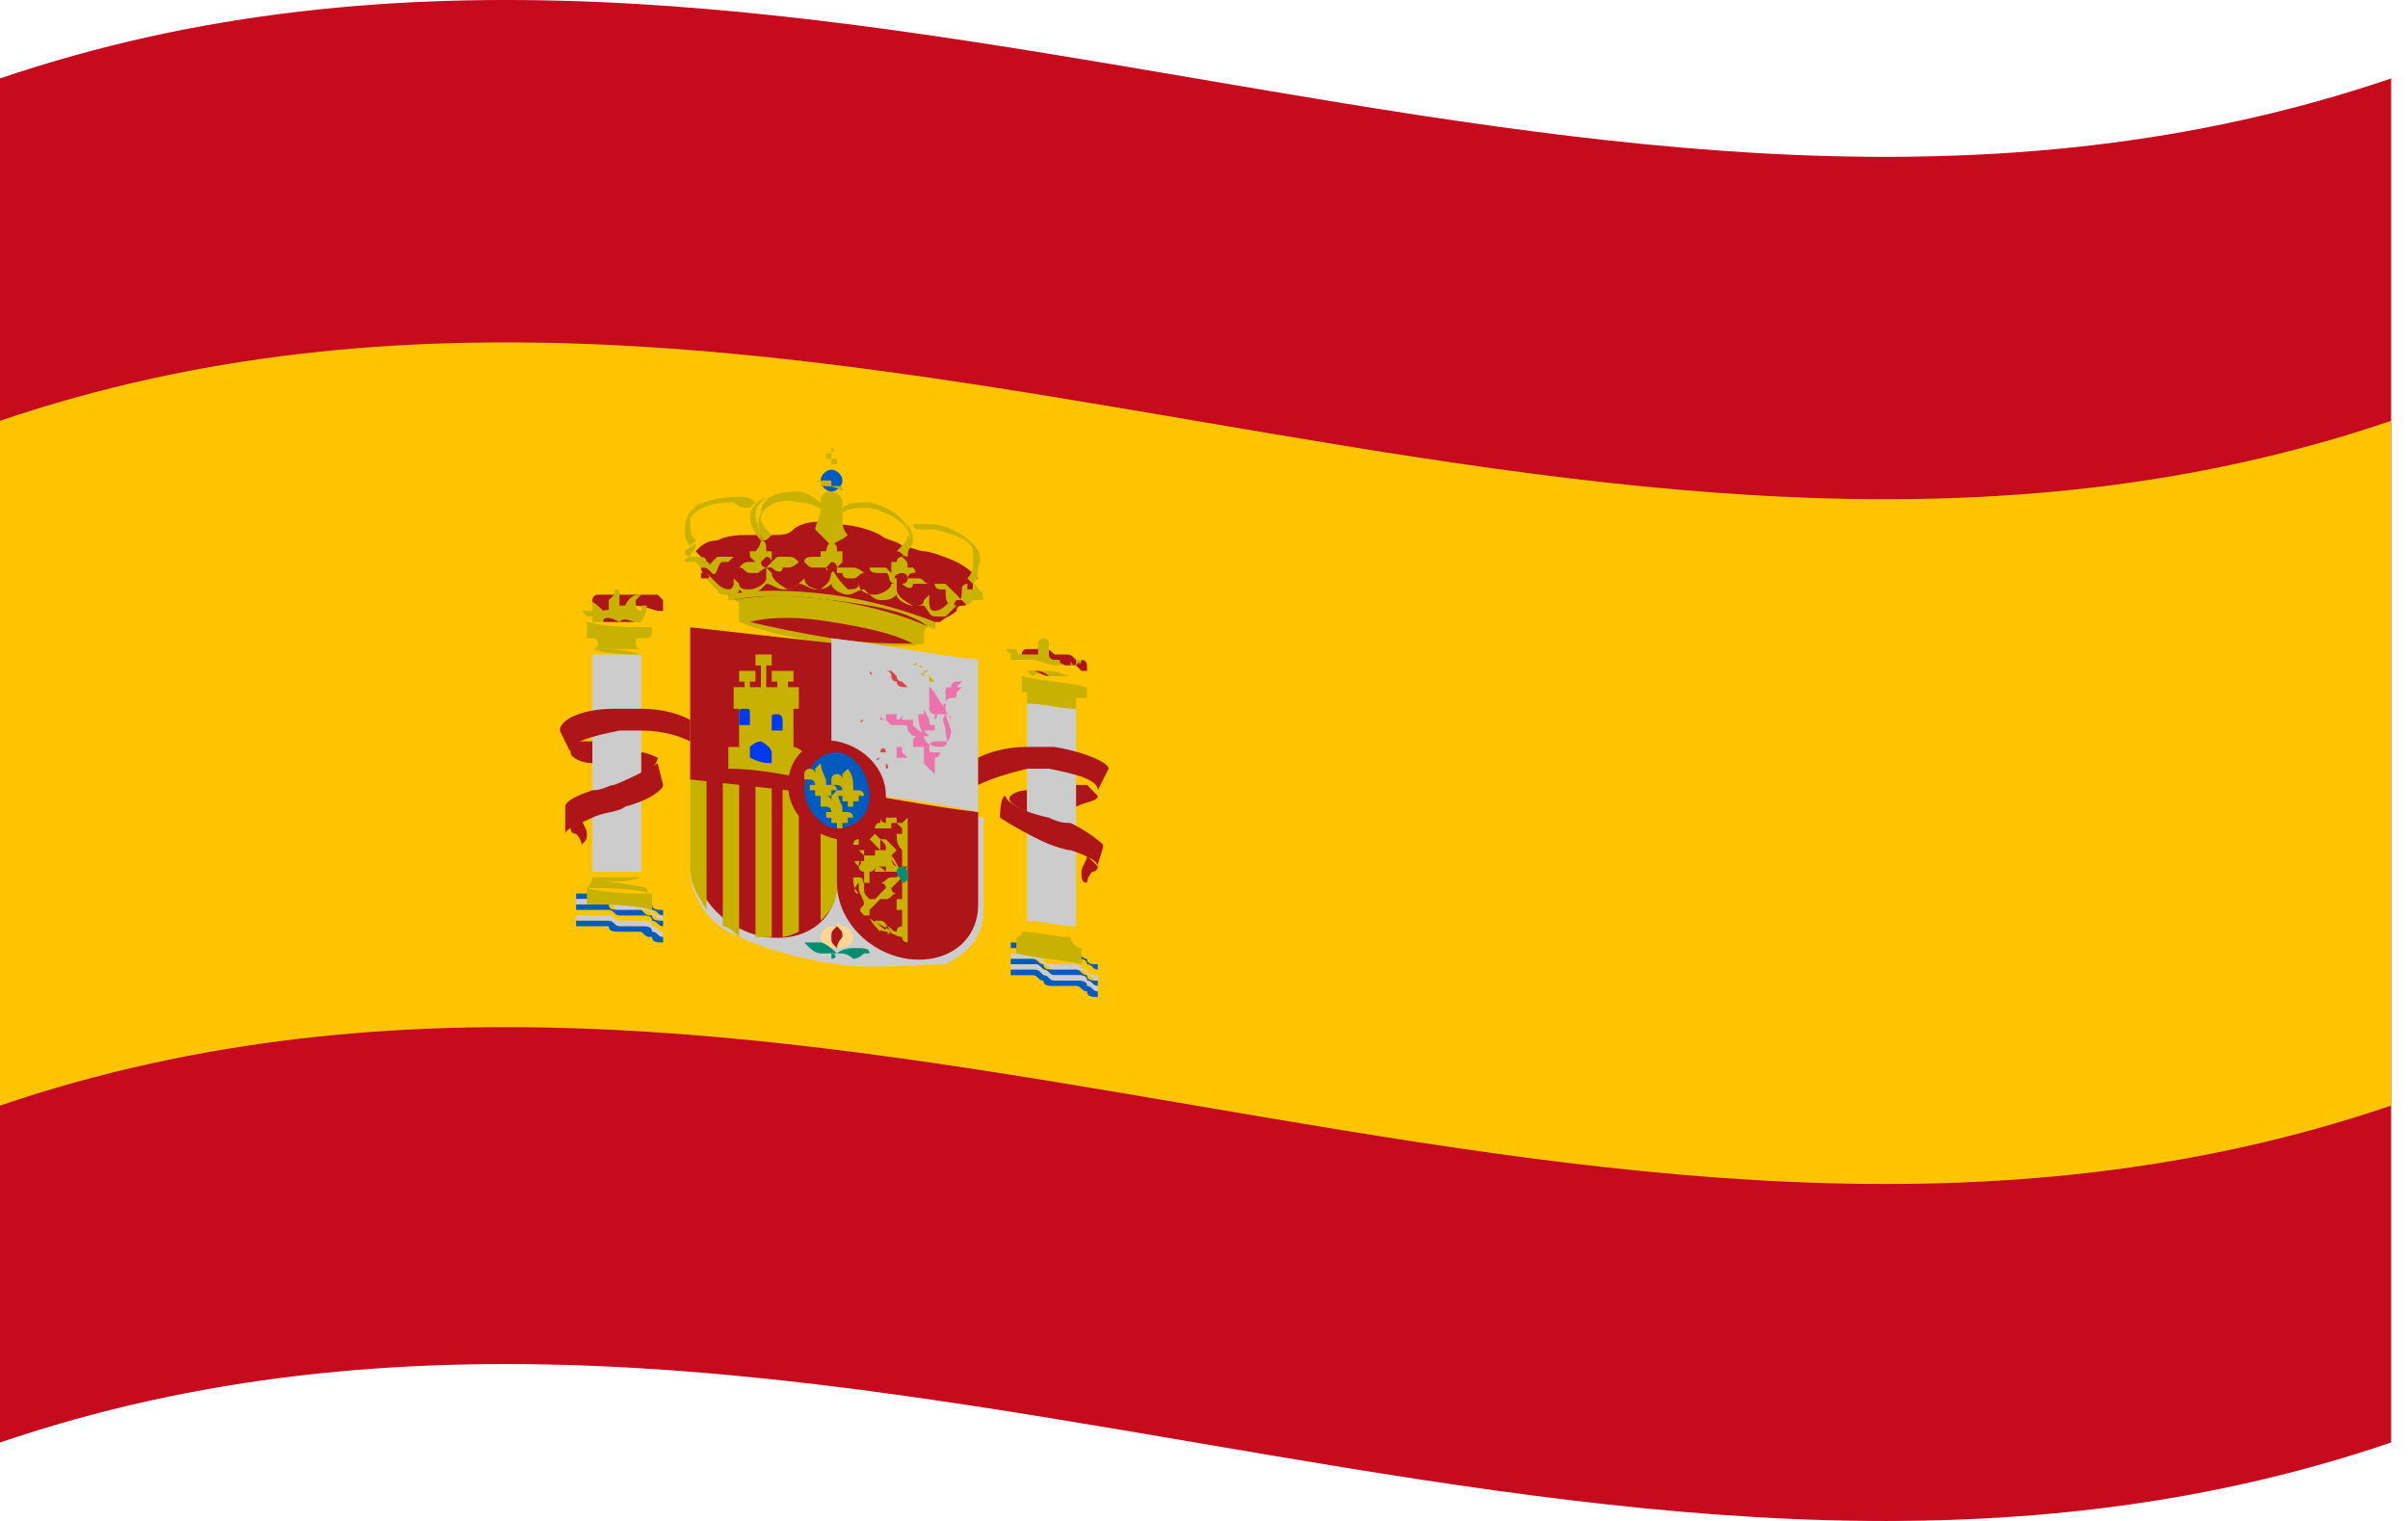 <svg width="19" height="12" viewBox="0 0 19 12" fill="none" xmlns="http://www.w3.org/2000/svg">
<path d="M0 0.619C6.303 -1.525 12.564 2.762 18.867 0.619C18.867 4.221 18.867 7.779 18.867 11.381C12.564 13.526 6.303 9.237 0 11.381C0 7.822 0 4.221 0 0.619Z" fill="#C60B1E"/>
<path d="M0 3.32C6.303 1.177 12.564 5.463 18.867 3.32C18.867 5.121 18.867 6.922 18.867 8.723C12.564 10.866 6.303 6.579 0 8.723C0 6.922 0 5.121 0 3.32Z" fill="#FFC400"/>
<path d="M4.718 4.82C4.718 4.82 4.674 4.82 4.718 4.82C4.674 4.82 4.674 4.778 4.674 4.778V4.735C4.674 4.735 4.674 4.692 4.718 4.692H4.76C4.76 4.692 4.76 4.692 4.803 4.692H4.846C4.846 4.692 4.846 4.692 4.888 4.692H4.932H4.975H5.017C5.017 4.692 5.017 4.692 5.06 4.692H5.104H5.145H5.189C5.189 4.692 5.189 4.692 5.232 4.735C5.232 4.735 5.232 4.735 5.232 4.778C5.232 4.778 5.232 4.778 5.232 4.82C5.232 4.82 5.232 4.82 5.189 4.82C5.189 4.82 5.06 4.778 5.017 4.778C4.803 4.82 4.718 4.82 4.718 4.82Z" fill="#AD1519"/>
<path d="M4.888 4.907C4.932 4.907 5.017 4.907 5.017 4.907H5.06C5.017 4.907 4.975 4.864 4.888 4.864C4.846 4.864 4.76 4.864 4.718 4.864C4.718 4.864 4.718 4.864 4.76 4.864C4.76 4.907 4.803 4.907 4.888 4.907Z" fill="#C8B100"/>
<path d="M5.104 4.778C5.104 4.778 5.104 4.82 5.104 4.778C5.104 4.82 5.104 4.82 5.104 4.778C5.104 4.82 5.104 4.82 5.104 4.778C5.06 4.778 5.06 4.778 5.06 4.778C5.06 4.82 5.06 4.82 5.104 4.778C5.06 4.82 5.06 4.82 5.06 4.82C5.06 4.82 5.017 4.82 5.017 4.778C5.017 4.778 5.017 4.778 5.06 4.778C5.06 4.778 5.06 4.778 5.017 4.778C5.017 4.778 5.017 4.778 5.017 4.735C5.06 4.692 5.06 4.692 5.06 4.692C5.017 4.692 4.975 4.692 4.932 4.778C4.932 4.778 4.932 4.778 4.888 4.778C4.888 4.778 4.888 4.778 4.888 4.735V4.692C4.888 4.65 4.888 4.65 4.846 4.65C4.846 4.65 4.846 4.65 4.846 4.692L4.803 4.735V4.778C4.803 4.778 4.803 4.778 4.803 4.82C4.803 4.82 4.803 4.82 4.76 4.82C4.718 4.778 4.674 4.735 4.631 4.735C4.631 4.735 4.674 4.735 4.674 4.778C4.674 4.778 4.674 4.778 4.674 4.82C4.674 4.82 4.674 4.82 4.631 4.82C4.631 4.82 4.631 4.82 4.674 4.82C4.674 4.82 4.674 4.82 4.631 4.82C4.631 4.82 4.631 4.82 4.589 4.82C4.589 4.82 4.589 4.82 4.631 4.864C4.631 4.864 4.631 4.864 4.674 4.864C4.674 4.864 4.674 4.864 4.674 4.907C4.718 4.907 4.76 4.907 4.846 4.907C4.932 4.907 4.975 4.907 5.017 4.907C5.017 4.907 5.017 4.907 5.06 4.907C5.104 4.82 5.104 4.82 5.104 4.778C5.104 4.82 5.104 4.82 5.104 4.778C5.104 4.82 5.104 4.82 5.104 4.778C5.104 4.82 5.104 4.82 5.104 4.778C5.104 4.82 5.104 4.82 5.104 4.778C5.145 4.778 5.145 4.778 5.104 4.778C5.145 4.778 5.145 4.778 5.104 4.778Z" fill="#C8B100"/>
<path d="M4.888 4.907C4.846 4.907 4.803 4.907 4.76 4.907C4.76 4.864 4.803 4.864 4.888 4.907C4.932 4.864 4.975 4.907 5.017 4.907C4.975 4.907 4.932 4.907 4.888 4.907Z" fill="#AD1519"/>
<path d="M5.232 7.179C5.189 7.179 5.145 7.179 5.145 7.136C5.104 7.136 5.104 7.136 5.06 7.094C5.017 7.094 4.975 7.094 4.975 7.094C4.932 7.094 4.932 7.094 4.888 7.094C4.846 7.094 4.803 7.094 4.803 7.05C4.76 7.05 4.76 7.05 4.718 7.05C4.674 7.05 4.631 7.05 4.631 7.05C4.589 7.05 4.589 7.05 4.546 7.05V7.094C4.589 7.094 4.631 7.094 4.631 7.094C4.674 7.094 4.674 7.094 4.718 7.094C4.76 7.094 4.76 7.094 4.803 7.094C4.846 7.094 4.846 7.136 4.888 7.136C4.932 7.136 4.975 7.136 4.975 7.136C5.017 7.136 5.017 7.136 5.06 7.136C5.104 7.136 5.145 7.136 5.145 7.179C5.189 7.179 5.189 7.223 5.232 7.223V7.179Z" fill="#005BBF"/>
<path d="M5.232 7.223C5.189 7.223 5.145 7.223 5.145 7.179C5.104 7.179 5.104 7.179 5.06 7.136C5.017 7.136 4.975 7.136 4.975 7.136C4.975 7.136 4.932 7.136 4.888 7.136C4.846 7.136 4.803 7.136 4.803 7.094C4.76 7.094 4.76 7.094 4.718 7.094C4.674 7.094 4.631 7.094 4.631 7.094C4.589 7.094 4.589 7.094 4.546 7.094V7.136C4.589 7.136 4.631 7.136 4.631 7.136C4.674 7.136 4.674 7.136 4.718 7.136C4.76 7.136 4.76 7.136 4.803 7.136C4.846 7.136 4.846 7.179 4.888 7.179C4.932 7.179 4.975 7.179 4.975 7.179C5.017 7.179 5.017 7.179 5.06 7.179C5.104 7.179 5.145 7.179 5.145 7.223C5.189 7.223 5.189 7.264 5.232 7.264C5.232 7.264 5.232 7.264 5.232 7.223Z" fill="#CCCCCC"/>
<path d="M5.232 7.264C5.189 7.264 5.145 7.264 5.145 7.223C5.104 7.223 5.104 7.223 5.06 7.179C5.017 7.179 4.975 7.179 4.975 7.179C4.975 7.179 4.932 7.179 4.888 7.179C4.846 7.179 4.803 7.179 4.803 7.136C4.76 7.136 4.76 7.136 4.718 7.136C4.674 7.136 4.631 7.136 4.631 7.136C4.589 7.136 4.589 7.136 4.546 7.136V7.179C4.589 7.179 4.631 7.179 4.631 7.179C4.674 7.179 4.674 7.179 4.718 7.179C4.76 7.179 4.76 7.179 4.803 7.179C4.846 7.179 4.846 7.223 4.888 7.223C4.932 7.223 4.975 7.223 4.975 7.223C4.975 7.223 5.017 7.223 5.06 7.223C5.104 7.223 5.145 7.223 5.145 7.264C5.189 7.264 5.189 7.308 5.232 7.308C5.232 7.308 5.232 7.308 5.232 7.264Z" fill="#005BBF"/>
<path d="M5.232 7.393C5.189 7.393 5.145 7.393 5.145 7.351C5.104 7.351 5.104 7.351 5.06 7.308C5.017 7.308 4.975 7.308 4.975 7.308C4.932 7.308 4.932 7.308 4.888 7.308C4.846 7.308 4.803 7.308 4.803 7.264C4.76 7.264 4.76 7.264 4.718 7.264C4.674 7.264 4.631 7.264 4.631 7.264C4.589 7.264 4.589 7.264 4.546 7.264V7.223C4.589 7.223 4.631 7.223 4.631 7.223C4.674 7.223 4.674 7.223 4.718 7.223C4.76 7.223 4.76 7.223 4.803 7.223C4.846 7.223 4.846 7.264 4.888 7.264C4.932 7.264 4.975 7.264 4.975 7.264C4.975 7.264 5.017 7.264 5.06 7.264C5.104 7.264 5.145 7.264 5.145 7.308C5.189 7.308 5.189 7.351 5.232 7.351C5.232 7.351 5.232 7.351 5.232 7.393Z" fill="#CCCCCC"/>
<path d="M5.232 7.436C5.189 7.436 5.145 7.436 5.145 7.393C5.104 7.393 5.104 7.393 5.06 7.351C5.017 7.351 4.975 7.351 4.975 7.351C4.975 7.351 4.932 7.351 4.888 7.351C4.846 7.351 4.803 7.351 4.803 7.308C4.76 7.308 4.76 7.308 4.718 7.308C4.674 7.308 4.631 7.308 4.631 7.308C4.589 7.308 4.589 7.308 4.546 7.308V7.264C4.589 7.264 4.631 7.264 4.631 7.264C4.674 7.264 4.674 7.264 4.718 7.264C4.76 7.264 4.76 7.264 4.803 7.264C4.846 7.264 4.846 7.308 4.888 7.308C4.932 7.308 4.975 7.308 4.975 7.308C5.017 7.308 5.017 7.308 5.06 7.308C5.104 7.308 5.145 7.308 5.145 7.351C5.189 7.351 5.189 7.393 5.232 7.393V7.436Z" fill="#005BBF"/>
<path d="M4.674 6.922C4.674 6.922 4.674 6.965 4.674 6.922C4.674 6.965 4.631 7.007 4.631 7.007C4.803 7.007 4.975 7.007 5.145 7.05C5.104 7.05 5.104 7.007 5.104 7.007C4.932 6.965 4.803 6.965 4.674 6.922Z" fill="#C8B100"/>
<path d="M4.674 6.922C4.803 6.922 4.932 6.922 5.06 6.922H5.104C5.104 6.922 5.104 6.922 5.06 6.922C4.932 6.965 4.803 6.965 4.674 6.922Z" fill="#C8B100"/>
<path d="M4.631 7.136C4.803 7.136 4.975 7.136 5.145 7.179C5.145 7.136 5.145 7.094 5.145 7.05C4.975 7.05 4.803 7.05 4.631 7.007C4.631 7.05 4.631 7.094 4.631 7.136Z" fill="#C8B100"/>
<path d="M4.674 6.878C4.803 6.878 4.932 6.878 5.06 6.878C5.06 6.322 5.06 5.721 5.06 5.164C4.932 5.164 4.803 5.164 4.674 5.164C4.674 5.764 4.674 6.322 4.674 6.878Z" fill="#CCCCCC"/>
<path d="M5.145 4.949C4.975 4.949 4.803 4.949 4.631 4.907C4.631 4.949 4.631 4.992 4.631 5.036H4.674H4.631C4.631 5.036 4.631 5.036 4.674 5.036C4.674 5.036 4.718 5.036 4.718 5.078C4.718 5.078 4.718 5.121 4.674 5.121C4.803 5.121 4.932 5.121 5.06 5.121C5.06 5.121 5.017 5.121 5.017 5.078C5.017 5.036 5.017 5.036 5.06 5.036H5.104C5.104 5.036 5.104 5.036 5.06 5.036C5.104 5.036 5.104 5.036 5.104 5.036C5.145 5.036 5.145 4.992 5.145 4.949Z" fill="#C8B100"/>
<path d="M4.674 5.121C4.674 5.164 4.674 5.164 4.674 5.121C4.803 5.164 4.932 5.164 5.06 5.164H5.104C5.104 5.164 5.104 5.164 5.06 5.164C4.932 5.121 4.803 5.121 4.674 5.121Z" fill="#C8B100"/>
<path d="M4.589 6.451C4.546 6.493 4.502 6.493 4.502 6.536C4.502 6.536 4.502 6.579 4.546 6.579C4.589 6.621 4.589 6.665 4.589 6.665C4.631 6.621 4.631 6.621 4.631 6.579C4.631 6.536 4.589 6.493 4.589 6.451Z" fill="#AD1519"/>
<path d="M5.446 5.849C5.361 5.808 5.232 5.764 5.06 5.764C5.017 5.764 4.932 5.764 4.888 5.764C4.674 5.808 4.502 5.849 4.502 5.936L4.417 5.764C4.417 5.679 4.589 5.592 4.846 5.592C4.932 5.592 5.017 5.592 5.06 5.592C5.232 5.592 5.361 5.635 5.446 5.679C5.446 5.721 5.446 5.808 5.446 5.849Z" fill="#AD1519"/>
<path d="M4.674 6.021C4.589 6.021 4.502 5.978 4.502 5.936C4.502 5.893 4.546 5.849 4.589 5.849C4.631 5.849 4.631 5.849 4.674 5.849C4.674 5.936 4.674 5.978 4.674 6.021Z" fill="#AD1519"/>
<path d="M5.06 5.936C5.103 5.936 5.189 5.978 5.189 5.978C5.189 6.021 5.145 6.065 5.06 6.107C5.06 6.021 5.06 5.978 5.06 5.936Z" fill="#AD1519"/>
<path d="M4.46 6.364C4.46 6.322 4.546 6.279 4.674 6.235C4.76 6.235 4.803 6.193 4.846 6.193C5.06 6.107 5.189 6.021 5.189 6.021L5.232 6.193C5.232 6.235 5.104 6.322 4.932 6.364C4.888 6.407 4.76 6.407 4.674 6.451C4.589 6.493 4.46 6.536 4.46 6.579C4.46 6.451 4.46 6.407 4.46 6.364Z" fill="#AD1519"/>
<path d="M6.56 4.135C6.732 4.135 6.861 4.177 6.946 4.221C6.99 4.264 7.075 4.264 7.118 4.306C7.162 4.306 7.247 4.349 7.29 4.349C7.332 4.349 7.461 4.393 7.548 4.434C7.633 4.478 7.676 4.521 7.718 4.563C7.718 4.563 7.676 4.563 7.676 4.606C7.676 4.65 7.676 4.65 7.676 4.692C7.633 4.735 7.589 4.735 7.589 4.778C7.589 4.778 7.548 4.778 7.548 4.82C7.504 4.864 7.461 4.864 7.419 4.907H7.376V4.949C7.118 4.907 6.861 4.82 6.604 4.778C6.347 4.778 6.089 4.778 5.832 4.778V4.735H5.789C5.747 4.692 5.703 4.65 5.66 4.65L5.618 4.606C5.575 4.563 5.531 4.521 5.531 4.478C5.531 4.434 5.531 4.434 5.531 4.393L5.489 4.349C5.531 4.306 5.575 4.264 5.66 4.264C5.747 4.221 5.832 4.221 5.917 4.221C5.961 4.221 6.004 4.221 6.089 4.221C6.174 4.221 6.218 4.221 6.261 4.177C6.303 4.135 6.432 4.092 6.56 4.135Z" fill="#AD1519"/>
<path d="M6.004 4.264C6.004 4.264 6.046 4.264 6.004 4.264C6.046 4.264 6.046 4.264 6.089 4.221C6.046 4.177 6.004 4.135 6.004 4.092C6.004 4.007 6.133 3.92 6.303 3.963C6.39 3.963 6.475 4.007 6.518 4.048V4.007C6.432 3.92 6.346 3.878 6.303 3.878C6.133 3.878 6.004 3.92 6.004 4.048C5.96 4.135 6.004 4.177 6.004 4.264C6.004 4.221 6.046 4.221 6.004 4.264Z" fill="#C8B100"/>
<path d="M6.004 4.264C5.961 4.221 5.917 4.135 5.917 4.092C5.917 4.007 5.961 3.963 6.046 3.92C6.004 3.963 5.961 4.007 5.961 4.048C5.961 4.135 6.004 4.177 6.004 4.264C6.004 4.221 6.046 4.221 6.004 4.264Z" fill="#C8B100"/>
<path d="M5.489 4.264C5.446 4.221 5.446 4.177 5.446 4.135C5.446 4.092 5.446 4.092 5.446 4.048C5.489 3.963 5.66 3.92 5.832 3.92C5.875 3.92 5.917 3.92 5.961 3.963C5.961 3.963 5.961 3.963 5.917 4.007C5.875 4.007 5.832 4.007 5.788 3.963C5.618 3.963 5.489 4.007 5.446 4.092C5.446 4.092 5.446 4.135 5.446 4.177C5.446 4.221 5.489 4.264 5.489 4.306C5.489 4.349 5.446 4.349 5.446 4.393C5.446 4.393 5.403 4.393 5.403 4.349C5.446 4.306 5.489 4.306 5.489 4.264Z" fill="#C8B100"/>
<path d="M5.531 3.963C5.489 4.007 5.446 4.007 5.446 4.048C5.446 4.092 5.446 4.092 5.446 4.135C5.446 4.177 5.446 4.221 5.489 4.264L5.446 4.306C5.403 4.264 5.403 4.221 5.403 4.177C5.403 4.092 5.446 4.007 5.531 3.963Z" fill="#C8B100"/>
<path d="M6.56 3.878C6.604 3.878 6.647 3.92 6.647 3.963C6.647 4.007 6.647 4.048 6.647 4.048C6.647 4.135 6.647 4.177 6.689 4.221C6.647 4.264 6.604 4.264 6.56 4.306C6.518 4.264 6.475 4.221 6.432 4.177C6.432 4.135 6.475 4.092 6.475 4.007C6.475 3.963 6.475 3.92 6.475 3.92C6.518 3.878 6.518 3.878 6.56 3.878Z" fill="#C8B100"/>
<path d="M6.56 3.92C6.56 3.92 6.604 3.92 6.604 3.963C6.604 4.007 6.604 4.007 6.604 4.048C6.604 4.135 6.604 4.177 6.647 4.221C6.604 4.221 6.604 4.264 6.56 4.264C6.519 4.221 6.519 4.221 6.475 4.177C6.475 4.135 6.519 4.092 6.519 4.007C6.519 3.963 6.519 3.92 6.519 3.92H6.56Z" fill="#C8B100"/>
<path d="M7.162 4.393C7.118 4.393 7.118 4.393 7.162 4.393C7.118 4.393 7.118 4.349 7.075 4.349C7.118 4.306 7.162 4.264 7.162 4.221C7.162 4.135 7.033 4.048 6.861 4.007C6.776 4.007 6.689 4.007 6.647 4.048V4.007C6.689 3.963 6.776 3.963 6.861 3.963C7.033 4.007 7.162 4.092 7.162 4.221C7.204 4.264 7.162 4.306 7.162 4.393C7.118 4.393 7.118 4.349 7.162 4.393Z" fill="#C8B100"/>
<path d="M7.118 4.393C7.162 4.349 7.204 4.306 7.204 4.264C7.204 4.177 7.162 4.135 7.075 4.048C7.118 4.092 7.162 4.135 7.162 4.177C7.204 4.264 7.162 4.306 7.118 4.393C7.118 4.393 7.118 4.349 7.118 4.393Z" fill="#C8B100"/>
<path d="M7.676 4.563C7.718 4.521 7.718 4.478 7.718 4.434C7.718 4.393 7.718 4.393 7.718 4.349C7.676 4.264 7.504 4.135 7.332 4.135C7.29 4.135 7.247 4.135 7.204 4.135C7.204 4.135 7.204 4.177 7.247 4.177C7.29 4.177 7.332 4.177 7.376 4.177C7.548 4.221 7.676 4.264 7.718 4.393C7.718 4.434 7.718 4.434 7.718 4.478C7.718 4.521 7.676 4.563 7.676 4.606C7.676 4.65 7.718 4.692 7.718 4.692C7.718 4.692 7.718 4.692 7.762 4.692C7.676 4.606 7.676 4.563 7.676 4.563Z" fill="#C8B100"/>
<path d="M7.589 4.221C7.633 4.264 7.676 4.306 7.676 4.349C7.676 4.393 7.676 4.393 7.676 4.434C7.676 4.478 7.676 4.521 7.633 4.563L7.676 4.606C7.718 4.563 7.718 4.521 7.718 4.478C7.761 4.393 7.718 4.306 7.589 4.221Z" fill="#C8B100"/>
<path d="M6.56 3.706C6.604 3.706 6.647 3.749 6.647 3.791C6.647 3.835 6.604 3.878 6.56 3.878C6.519 3.878 6.475 3.835 6.475 3.791C6.475 3.749 6.519 3.706 6.56 3.706Z" fill="#005BBF"/>
<path d="M6.56 3.534V3.577H6.519V3.621H6.56C6.56 3.663 6.56 3.663 6.56 3.706C6.56 3.749 6.56 3.749 6.56 3.791C6.519 3.791 6.519 3.791 6.475 3.791V3.835C6.519 3.835 6.604 3.835 6.647 3.878V3.835C6.604 3.835 6.604 3.835 6.56 3.835C6.56 3.791 6.56 3.791 6.56 3.749C6.56 3.706 6.56 3.706 6.56 3.663H6.604V3.621H6.56V3.577C6.604 3.534 6.56 3.534 6.56 3.534Z" fill="#C8B100"/>
<path d="M6.56 5.078C6.261 5.036 6.046 4.992 5.832 4.907C5.832 4.907 5.832 4.907 5.832 4.864C5.832 4.864 5.832 4.864 5.832 4.82C6.004 4.778 6.261 4.778 6.56 4.82C6.861 4.864 7.075 4.907 7.29 4.992C7.29 4.992 7.29 4.992 7.29 5.036V5.078C7.118 5.121 6.861 5.078 6.56 5.078Z" fill="#C8B100"/>
<path d="M6.56 4.864C6.261 4.82 6.004 4.82 5.832 4.864C5.832 4.864 5.832 4.82 5.832 4.778C5.832 4.735 5.789 4.735 5.789 4.735C6.004 4.692 6.261 4.692 6.56 4.735C6.861 4.778 7.162 4.864 7.332 4.949C7.332 4.949 7.29 4.949 7.29 4.992C7.29 5.036 7.29 5.036 7.29 5.078C7.118 4.949 6.861 4.864 6.56 4.864Z" fill="#C8B100"/>
<path d="M6.56 4.735C6.261 4.692 5.961 4.692 5.789 4.735H5.747V4.692C5.961 4.65 6.218 4.65 6.56 4.692C6.861 4.735 7.162 4.82 7.376 4.907C7.376 4.907 7.376 4.907 7.376 4.949C7.376 4.992 7.376 4.949 7.332 4.949C7.162 4.82 6.905 4.778 6.56 4.735Z" fill="#C8B100"/>
<path d="M6.56 4.478C6.604 4.521 6.604 4.521 6.56 4.478C6.604 4.521 6.604 4.521 6.56 4.478C6.604 4.563 6.647 4.606 6.689 4.65C6.732 4.65 6.776 4.65 6.776 4.606V4.563V4.606C6.776 4.65 6.818 4.692 6.904 4.692C6.946 4.692 7.033 4.65 7.033 4.606C7.033 4.606 7.075 4.606 7.075 4.563V4.606V4.65C7.075 4.692 7.118 4.735 7.204 4.778C7.247 4.778 7.29 4.778 7.29 4.735C7.29 4.735 7.29 4.735 7.332 4.692V4.735C7.332 4.778 7.332 4.82 7.376 4.82C7.376 4.82 7.419 4.82 7.461 4.778C7.504 4.735 7.548 4.735 7.548 4.735V4.778C7.548 4.778 7.504 4.82 7.461 4.864C7.419 4.864 7.376 4.864 7.376 4.864C7.332 4.864 7.332 4.82 7.29 4.778C7.247 4.778 7.247 4.778 7.204 4.778C7.162 4.778 7.075 4.735 7.075 4.692C7.033 4.735 6.99 4.735 6.946 4.735C6.904 4.735 6.861 4.692 6.818 4.65C6.776 4.65 6.732 4.692 6.689 4.692C6.647 4.692 6.56 4.65 6.56 4.606C6.519 4.65 6.475 4.65 6.432 4.65C6.39 4.65 6.347 4.606 6.303 4.606C6.261 4.65 6.218 4.65 6.174 4.65C6.133 4.65 6.089 4.606 6.046 4.606C6.004 4.65 5.961 4.692 5.917 4.692C5.875 4.692 5.875 4.692 5.832 4.65C5.832 4.692 5.789 4.692 5.747 4.692C5.703 4.692 5.66 4.692 5.66 4.65C5.618 4.606 5.575 4.563 5.575 4.563V4.521C5.575 4.521 5.618 4.563 5.66 4.606C5.703 4.65 5.747 4.65 5.747 4.65C5.789 4.65 5.789 4.606 5.789 4.606V4.563C5.789 4.563 5.789 4.563 5.832 4.606C5.832 4.65 5.875 4.65 5.917 4.65C5.961 4.65 6.046 4.606 6.046 4.563V4.521V4.478L6.089 4.521C6.089 4.563 6.133 4.606 6.218 4.65C6.261 4.65 6.303 4.606 6.347 4.563V4.521V4.563C6.347 4.606 6.39 4.65 6.475 4.65C6.519 4.606 6.56 4.606 6.56 4.478C6.56 4.521 6.56 4.521 6.56 4.478Z" fill="#C8B100"/>
<path d="M5.618 4.521C5.575 4.478 5.575 4.478 5.531 4.478L5.489 4.434C5.446 4.434 5.403 4.434 5.403 4.434C5.403 4.393 5.446 4.393 5.489 4.393C5.531 4.393 5.531 4.393 5.531 4.434C5.531 4.434 5.531 4.434 5.531 4.393C5.531 4.393 5.575 4.393 5.575 4.434C5.618 4.434 5.575 4.478 5.618 4.521C5.575 4.478 5.575 4.478 5.618 4.434L5.66 4.393H5.703C5.747 4.393 5.747 4.393 5.788 4.393L5.747 4.434C5.747 4.434 5.747 4.434 5.703 4.434C5.66 4.434 5.66 4.563 5.618 4.521C5.618 4.521 5.66 4.521 5.618 4.521Z" fill="#C8B100"/>
<path d="M5.531 4.521H5.575C5.575 4.521 5.618 4.563 5.575 4.563H5.531C5.531 4.521 5.531 4.521 5.531 4.521Z" fill="#AD1519"/>
<path d="M6.046 4.478C6.004 4.478 6.004 4.478 6.046 4.478C6.046 4.434 6.046 4.434 6.046 4.434C6.046 4.434 6.046 4.434 6.004 4.434H5.961H5.917C5.875 4.434 5.875 4.434 5.832 4.478C5.875 4.478 5.875 4.521 5.917 4.521C5.917 4.521 5.917 4.521 5.961 4.521C6.004 4.521 5.961 4.521 6.046 4.478C6.046 4.478 6.004 4.478 6.046 4.478Z" fill="#C8B100"/>
<path d="M6.004 4.264C6.046 4.264 6.046 4.306 6.046 4.349H6.089C6.089 4.349 6.089 4.349 6.089 4.393V4.434V4.478H6.046H6.004C6.004 4.478 6.004 4.478 5.961 4.434L5.917 4.393V4.349C5.917 4.349 5.917 4.349 5.961 4.349C6.004 4.306 6.004 4.264 6.004 4.264Z" fill="#C8B100"/>
<path d="M6.089 4.478C6.089 4.434 6.089 4.434 6.089 4.434C6.089 4.434 6.089 4.434 6.133 4.393H6.175H6.218C6.261 4.393 6.261 4.393 6.303 4.434C6.303 4.434 6.261 4.478 6.218 4.478C6.218 4.478 6.218 4.478 6.175 4.478C6.175 4.521 6.133 4.521 6.089 4.478C6.089 4.478 6.133 4.478 6.089 4.478Z" fill="#C8B100"/>
<path d="M6.046 4.393C6.089 4.393 6.089 4.434 6.089 4.434L6.046 4.478C6.004 4.478 6.004 4.434 6.004 4.434L6.046 4.393Z" fill="#AD1519"/>
<path d="M6.56 4.478C6.518 4.478 6.518 4.478 6.56 4.478C6.56 4.434 6.56 4.434 6.56 4.434C6.56 4.434 6.56 4.434 6.518 4.393H6.475H6.432C6.39 4.393 6.346 4.393 6.346 4.434C6.39 4.478 6.39 4.478 6.432 4.478C6.432 4.478 6.432 4.478 6.475 4.478H6.518C6.518 4.521 6.56 4.478 6.56 4.478Z" fill="#C8B100"/>
<path d="M6.56 4.264C6.604 4.306 6.604 4.306 6.604 4.349H6.647C6.647 4.349 6.647 4.349 6.647 4.393V4.434L6.604 4.478H6.56H6.519C6.519 4.478 6.519 4.478 6.475 4.434C6.475 4.393 6.475 4.393 6.475 4.393V4.349C6.475 4.349 6.475 4.349 6.519 4.349C6.519 4.306 6.56 4.264 6.56 4.264Z" fill="#C8B100"/>
<path d="M6.604 4.521C6.604 4.478 6.647 4.478 6.604 4.521C6.604 4.478 6.604 4.478 6.604 4.478C6.604 4.478 6.604 4.478 6.647 4.478H6.689H6.732C6.776 4.478 6.818 4.521 6.818 4.521C6.776 4.521 6.776 4.563 6.732 4.563C6.732 4.563 6.732 4.563 6.689 4.563C6.689 4.563 6.647 4.563 6.647 4.521H6.604Z" fill="#C8B100"/>
<path d="M6.56 4.434C6.604 4.434 6.604 4.478 6.604 4.478L6.56 4.521L6.519 4.478L6.56 4.434Z" fill="#AD1519"/>
<path d="M7.075 4.606C7.075 4.606 7.075 4.563 7.075 4.606C7.075 4.563 7.075 4.563 7.075 4.563C7.075 4.563 7.075 4.563 7.033 4.521L6.99 4.478H6.946C6.904 4.478 6.904 4.478 6.861 4.478C6.861 4.521 6.904 4.521 6.946 4.521C6.946 4.521 6.946 4.521 6.99 4.521C7.033 4.521 6.99 4.606 7.075 4.606C7.075 4.606 7.033 4.606 7.075 4.606Z" fill="#C8B100"/>
<path d="M7.118 4.393C7.075 4.393 7.075 4.434 7.075 4.434H7.033C7.033 4.434 7.033 4.434 7.033 4.478V4.521V4.563H7.075C7.075 4.563 7.118 4.563 7.118 4.606C7.118 4.606 7.118 4.606 7.162 4.563C7.162 4.563 7.162 4.521 7.204 4.521C7.247 4.521 7.204 4.478 7.204 4.478C7.204 4.478 7.204 4.478 7.162 4.478C7.162 4.434 7.162 4.434 7.118 4.393Z" fill="#C8B100"/>
<path d="M7.118 4.606C7.118 4.606 7.162 4.606 7.118 4.606C7.118 4.563 7.118 4.563 7.118 4.563C7.118 4.563 7.118 4.563 7.162 4.563H7.204H7.247C7.29 4.563 7.29 4.606 7.332 4.606C7.29 4.606 7.29 4.606 7.247 4.606C7.247 4.606 7.247 4.606 7.204 4.606C7.204 4.65 7.162 4.65 7.118 4.606C7.118 4.606 7.162 4.65 7.118 4.606Z" fill="#C8B100"/>
<path d="M7.118 4.521C7.162 4.521 7.162 4.563 7.162 4.563C7.162 4.606 7.118 4.606 7.118 4.606L7.075 4.563C7.033 4.563 7.075 4.521 7.118 4.521Z" fill="#AD1519"/>
<path d="M7.548 4.778C7.548 4.778 7.548 4.735 7.548 4.778C7.589 4.735 7.589 4.735 7.633 4.778L7.676 4.735C7.718 4.735 7.761 4.735 7.761 4.735C7.761 4.692 7.718 4.65 7.676 4.65C7.633 4.65 7.633 4.65 7.633 4.65C7.633 4.65 7.633 4.65 7.633 4.606C7.633 4.606 7.589 4.606 7.589 4.65C7.589 4.692 7.589 4.735 7.548 4.778C7.589 4.735 7.589 4.735 7.548 4.692L7.504 4.65L7.461 4.606C7.419 4.606 7.419 4.606 7.375 4.606C7.375 4.65 7.419 4.65 7.419 4.65C7.419 4.65 7.419 4.65 7.461 4.65C7.461 4.735 7.461 4.778 7.548 4.778C7.504 4.778 7.504 4.778 7.548 4.778Z" fill="#C8B100"/>
<path d="M7.589 4.735H7.548C7.548 4.735 7.504 4.778 7.548 4.778C7.589 4.778 7.589 4.778 7.589 4.778C7.633 4.778 7.633 4.778 7.589 4.735Z" fill="#AD1519"/>
<path d="M6.56 5.036C6.303 4.992 6.089 4.949 5.917 4.907C6.089 4.864 6.303 4.864 6.56 4.907C6.818 4.949 7.033 4.992 7.204 5.078C7.075 5.078 6.818 5.078 6.56 5.036Z" fill="#AD1519"/>
<path d="M6.604 7.608C6.303 7.565 6.004 7.48 5.747 7.351C5.575 7.264 5.446 7.05 5.446 6.878C5.446 6.621 5.446 6.407 5.446 6.15C6.218 6.193 6.99 6.322 7.761 6.451C7.761 6.708 7.761 6.922 7.761 7.179C7.761 7.393 7.633 7.522 7.461 7.608C7.162 7.608 6.904 7.65 6.604 7.608Z" fill="#CCCCCC"/>
<path d="M6.647 7.308C6.689 7.308 6.732 7.351 6.732 7.393C6.732 7.436 6.689 7.48 6.604 7.48C6.519 7.48 6.475 7.436 6.475 7.393C6.475 7.351 6.519 7.308 6.56 7.308C6.56 7.308 6.56 7.308 6.604 7.308C6.604 7.264 6.604 7.264 6.647 7.308C6.604 7.264 6.604 7.264 6.647 7.308C6.604 7.264 6.604 7.264 6.647 7.308C6.647 7.264 6.647 7.264 6.647 7.308C6.647 7.264 6.647 7.264 6.647 7.308Z" fill="#FFD691"/>
<path d="M6.604 7.522C6.604 7.522 6.518 7.436 6.475 7.436C6.432 7.436 6.346 7.436 6.346 7.436L6.39 7.48C6.39 7.48 6.432 7.522 6.475 7.522C6.518 7.522 6.604 7.522 6.604 7.522Z" fill="#058E6E"/>
<path d="M6.604 7.522C6.604 7.522 6.647 7.48 6.732 7.48C6.818 7.48 6.861 7.48 6.861 7.522H6.818C6.818 7.522 6.776 7.565 6.732 7.565C6.689 7.522 6.647 7.522 6.604 7.522Z" fill="#058E6E"/>
<path d="M6.604 7.48C6.56 7.436 6.56 7.436 6.56 7.393C6.56 7.351 6.56 7.351 6.604 7.308C6.647 7.351 6.647 7.351 6.647 7.393C6.647 7.393 6.604 7.436 6.604 7.48Z" fill="#AD1519"/>
<path d="M6.56 7.565V7.522C6.56 7.48 6.56 7.48 6.56 7.48V7.522C6.604 7.522 6.604 7.565 6.56 7.565C6.604 7.565 6.604 7.565 6.56 7.565Z" fill="#058E6E"/>
<path d="M6.604 6.965C6.604 7.264 6.347 7.436 6.046 7.393C5.747 7.351 5.489 7.094 5.489 6.837C5.489 6.579 5.489 6.364 5.489 6.107C5.875 6.15 6.261 6.193 6.647 6.235C6.604 6.493 6.604 6.708 6.604 6.965Z" fill="#AD1519"/>
<path d="M5.446 6.837C5.446 7.007 5.531 7.094 5.575 7.179C5.575 6.837 5.575 6.451 5.575 6.107C5.531 6.107 5.489 6.107 5.446 6.107C5.446 6.364 5.446 6.579 5.446 6.837Z" fill="#C8B100"/>
<path d="M5.703 7.308C5.747 7.308 5.789 7.351 5.832 7.393C5.832 6.965 5.832 6.579 5.832 6.15C5.789 6.15 5.747 6.15 5.703 6.15C5.703 6.536 5.703 6.922 5.703 7.308Z" fill="#C8B100"/>
<path d="M5.961 7.393C6.004 7.393 6.046 7.393 6.089 7.393C6.089 6.965 6.089 6.579 6.089 6.15C6.046 6.15 6.004 6.15 5.961 6.15C5.961 6.579 5.961 7.007 5.961 7.393Z" fill="#C8B100"/>
<path d="M6.175 7.393C6.218 7.393 6.303 7.351 6.303 7.351C6.303 6.965 6.303 6.579 6.303 6.193C6.261 6.193 6.218 6.193 6.175 6.193C6.175 6.579 6.175 7.007 6.175 7.393Z" fill="#C8B100"/>
<path d="M6.475 7.264C6.519 7.223 6.604 7.136 6.604 7.007C6.604 6.75 6.604 6.493 6.604 6.235C6.56 6.235 6.519 6.235 6.475 6.235C6.475 6.579 6.475 6.922 6.475 7.264Z" fill="#C8B100"/>
<path d="M7.718 6.407C7.718 6.665 7.718 6.878 7.718 7.136C7.718 7.436 7.461 7.608 7.162 7.565C6.861 7.522 6.604 7.264 6.604 6.965C6.604 6.708 6.604 6.493 6.604 6.235C6.946 6.279 7.332 6.364 7.718 6.407Z" fill="#AD1519"/>
<path d="M7.075 6.837C7.075 6.837 7.118 6.837 7.075 6.837C7.033 6.793 7.033 6.75 6.99 6.708H6.946C6.904 6.665 6.904 6.665 6.861 6.621C6.861 6.621 6.861 6.621 6.904 6.579C6.861 6.536 6.818 6.493 6.776 6.451C6.776 6.493 6.776 6.493 6.776 6.536H6.818C6.818 6.579 6.818 6.579 6.818 6.621H6.776C6.776 6.665 6.776 6.665 6.776 6.708L6.818 6.75C6.861 6.75 6.861 6.75 6.904 6.75V6.708C6.946 6.708 6.99 6.708 7.033 6.708V6.75C7.033 6.837 7.075 6.837 7.075 6.837ZM6.946 6.451C6.946 6.493 6.99 6.493 6.99 6.493V6.451H6.946ZM6.776 6.837C6.818 6.793 6.776 6.793 6.776 6.793C6.732 6.793 6.732 6.793 6.776 6.837C6.732 6.837 6.732 6.837 6.776 6.837ZM7.118 6.708C7.118 6.665 7.118 6.665 7.118 6.708C7.075 6.665 7.075 6.621 7.075 6.579H7.118V6.536L7.075 6.493H7.033V6.536C6.99 6.536 6.946 6.536 6.904 6.536V6.493C6.861 6.493 6.861 6.493 6.818 6.493C6.861 6.536 6.904 6.579 6.946 6.621H6.99C7.033 6.665 7.033 6.665 7.075 6.708C7.075 6.708 7.075 6.708 7.033 6.75C7.075 6.793 7.075 6.837 7.118 6.878C7.118 6.793 7.118 6.75 7.118 6.708ZM6.946 6.621C6.946 6.665 6.946 6.665 6.946 6.621C6.946 6.665 6.946 6.665 6.946 6.708C6.946 6.708 6.946 6.708 6.99 6.708C6.99 6.665 6.99 6.665 6.946 6.621ZM7.162 7.436C7.118 7.436 7.118 7.393 7.118 7.393C7.075 7.393 7.033 7.351 6.99 7.351C6.99 7.351 6.99 7.351 6.99 7.308C7.033 7.308 7.033 7.351 7.075 7.351C7.075 7.351 7.075 7.308 7.118 7.308C7.118 7.264 7.118 7.223 7.118 7.179H7.075C7.075 7.136 7.075 7.136 7.075 7.094H7.118C7.118 7.05 7.118 6.965 7.118 6.922C7.075 6.965 7.075 6.965 7.033 7.007C7.033 7.007 7.033 7.05 7.075 7.05C7.033 7.05 7.033 7.094 6.99 7.094H6.946C6.904 7.136 6.904 7.136 6.861 7.179V7.223C6.861 7.264 6.904 7.264 6.946 7.308C6.946 7.308 6.946 7.308 6.946 7.351C6.904 7.308 6.861 7.264 6.861 7.223H6.818C6.776 7.179 6.776 7.179 6.818 7.136C6.818 7.094 6.776 7.05 6.776 7.007H6.818C6.818 7.05 6.818 7.05 6.861 7.094H6.904C6.946 7.05 6.946 7.05 6.99 7.007C6.99 7.007 6.99 6.965 6.946 6.965C6.99 6.965 6.99 6.922 7.033 6.922H7.075C7.118 6.878 7.118 6.878 7.162 6.837H7.118V6.878C7.075 6.878 7.033 6.878 6.99 6.878V6.837C6.946 6.837 6.946 6.837 6.904 6.837C6.904 6.837 6.904 6.878 6.861 6.878C6.861 6.922 6.861 6.922 6.861 6.965H6.818C6.818 6.922 6.818 6.922 6.818 6.878C6.776 6.878 6.776 6.837 6.776 6.837C6.776 6.793 6.776 6.793 6.818 6.793C6.818 6.75 6.818 6.75 6.818 6.708H6.776C6.776 6.665 6.776 6.665 6.776 6.621H6.818C6.818 6.579 6.818 6.579 6.818 6.536C6.776 6.536 6.776 6.493 6.776 6.493C6.776 6.451 6.818 6.451 6.818 6.451C6.861 6.451 6.861 6.493 6.861 6.493C6.904 6.493 6.904 6.493 6.946 6.493V6.451C6.99 6.451 7.033 6.451 7.075 6.451V6.493H7.118L7.162 6.451C7.162 6.493 7.162 6.579 7.162 6.621V6.665C7.162 6.837 7.162 6.965 7.162 7.136V7.179C7.162 7.264 7.162 7.351 7.162 7.436ZM7.033 7.05C6.99 7.007 6.99 7.007 7.033 7.05C6.99 7.05 6.99 7.05 6.946 7.05C6.946 7.05 6.946 7.05 7.033 7.05C6.99 7.05 6.99 7.05 7.033 7.05ZM6.776 6.621C6.776 6.579 6.776 6.579 6.776 6.621C6.732 6.621 6.732 6.665 6.732 6.665H6.776C6.776 6.621 6.776 6.621 6.776 6.621ZM6.99 6.878C6.99 6.878 6.99 6.837 6.99 6.878C6.946 6.837 6.946 6.837 6.904 6.837V6.878C6.946 6.878 6.99 6.878 6.99 6.878ZM6.776 7.05C6.732 7.05 6.732 7.05 6.776 7.05C6.732 7.007 6.732 6.965 6.732 6.922H6.776V6.965C6.732 7.007 6.732 7.05 6.776 7.05ZM6.776 6.922C6.818 6.922 6.818 6.965 6.776 6.922C6.818 6.922 6.818 7.007 6.818 6.965V7.007H6.776V6.965C6.776 6.965 6.776 6.965 6.776 6.922ZM7.033 7.351C7.033 7.308 7.033 7.308 7.033 7.351C6.99 7.308 6.99 7.264 6.946 7.264C6.946 7.264 6.946 7.264 6.904 7.264C6.946 7.308 6.99 7.308 7.033 7.351ZM7.033 7.351C6.99 7.351 6.99 7.393 7.033 7.351C6.99 7.351 6.946 7.351 6.904 7.308V7.264C6.946 7.308 6.99 7.351 7.033 7.351Z" fill="#C8B100"/>
<path d="M7.075 6.878C7.075 6.837 7.118 6.837 7.118 6.837C7.162 6.837 7.162 6.878 7.162 6.922C7.162 6.965 7.118 6.965 7.118 6.965C7.118 6.922 7.075 6.922 7.075 6.878Z" fill="#058E6E"/>
<path d="M5.446 6.15C5.832 6.193 6.218 6.235 6.604 6.279C6.604 5.893 6.604 5.463 6.604 5.078C6.218 5.036 5.832 4.992 5.446 4.949C5.446 5.335 5.446 5.721 5.446 6.15Z" fill="#AD1519"/>
<path d="M6.261 5.893C6.261 5.808 6.261 5.679 6.261 5.592H6.303C6.303 5.55 6.303 5.507 6.303 5.422C6.261 5.422 6.261 5.422 6.218 5.422V5.378H6.261C6.261 5.335 6.261 5.335 6.261 5.293H6.218H6.175C6.175 5.293 6.175 5.293 6.133 5.293H6.089C6.089 5.335 6.089 5.335 6.089 5.378H6.133V5.422C6.089 5.422 6.089 5.422 6.046 5.422C6.046 5.378 6.046 5.293 6.046 5.25H6.089C6.089 5.206 6.089 5.206 6.089 5.164H6.046H6.004H5.961C5.961 5.206 5.961 5.206 5.961 5.25H6.004C6.004 5.293 6.004 5.378 6.004 5.422C5.961 5.422 5.961 5.422 5.917 5.422V5.378H5.961C5.961 5.335 5.961 5.335 5.961 5.293H5.917H5.875H5.832C5.832 5.335 5.832 5.335 5.832 5.378H5.875V5.422C5.832 5.422 5.832 5.422 5.789 5.422C5.789 5.463 5.789 5.507 5.789 5.592H5.832C5.832 5.679 5.832 5.808 5.832 5.893C5.789 5.893 5.789 5.893 5.747 5.893C5.747 5.936 5.747 6.021 5.747 6.065C5.961 6.065 6.175 6.107 6.39 6.15C6.39 6.107 6.39 6.021 6.39 5.978C6.303 5.893 6.261 5.893 6.261 5.893Z" fill="#C8B100"/>
<path d="M6.089 6.021C6.089 5.978 6.089 5.978 6.089 5.936C6.089 5.936 6.089 5.893 6.004 5.849C5.961 5.849 5.917 5.893 5.917 5.893C5.917 5.936 5.917 5.936 5.917 5.978C6.004 6.021 6.046 6.021 6.089 6.021Z" fill="#0039F0"/>
<path d="M5.917 5.721C5.917 5.679 5.917 5.679 5.917 5.635C5.917 5.592 5.917 5.592 5.875 5.592C5.832 5.592 5.832 5.592 5.832 5.635C5.832 5.679 5.832 5.679 5.832 5.721C5.875 5.721 5.875 5.721 5.917 5.721Z" fill="#0039F0"/>
<path d="M6.089 5.764C6.089 5.721 6.089 5.721 6.089 5.679C6.089 5.635 6.089 5.635 6.133 5.635C6.175 5.635 6.175 5.679 6.175 5.679C6.175 5.721 6.175 5.721 6.175 5.764C6.175 5.764 6.133 5.764 6.089 5.764Z" fill="#0039F0"/>
<path d="M6.56 6.235C6.946 6.279 7.332 6.322 7.718 6.407C7.718 6.021 7.718 5.592 7.718 5.206C7.332 5.164 6.946 5.078 6.56 5.036C6.56 5.463 6.56 5.849 6.56 6.235Z" fill="#CCCCCC"/>
<path d="M7.162 5.422L7.118 5.378C7.118 5.378 7.075 5.378 7.075 5.335L7.033 5.293C6.99 5.293 6.99 5.293 6.99 5.293C6.99 5.293 7.033 5.293 7.033 5.335C7.033 5.378 7.075 5.378 7.075 5.378C7.075 5.422 7.118 5.422 7.162 5.422C7.162 5.422 7.118 5.422 7.162 5.422Z" fill="#DB4446"/>
<path d="M7.332 5.422C7.332 5.463 7.332 5.463 7.332 5.507C7.332 5.507 7.332 5.507 7.332 5.55C7.332 5.55 7.332 5.55 7.332 5.592C7.332 5.592 7.332 5.635 7.376 5.635C7.419 5.635 7.376 5.679 7.376 5.679C7.376 5.679 7.376 5.679 7.376 5.635H7.332C7.332 5.635 7.332 5.635 7.332 5.679V5.721C7.332 5.721 7.332 5.721 7.332 5.679C7.29 5.592 7.29 5.592 7.29 5.592V5.635V5.679C7.29 5.679 7.29 5.679 7.29 5.635C7.29 5.635 7.29 5.635 7.247 5.635C7.247 5.635 7.247 5.635 7.247 5.679C7.247 5.679 7.247 5.721 7.29 5.808C7.29 5.849 7.332 5.893 7.419 5.893C7.504 5.893 7.461 5.808 7.461 5.764C7.461 5.721 7.419 5.679 7.461 5.635C7.461 5.635 7.461 5.592 7.461 5.55C7.461 5.55 7.461 5.507 7.461 5.463C7.461 5.422 7.461 5.422 7.504 5.422C7.504 5.422 7.504 5.422 7.504 5.378V5.335V5.378V5.422C7.504 5.422 7.504 5.378 7.548 5.378C7.59 5.378 7.59 5.378 7.59 5.335V5.378L7.548 5.422C7.548 5.422 7.548 5.422 7.59 5.422C7.59 5.422 7.59 5.422 7.548 5.463C7.548 5.507 7.548 5.507 7.504 5.507C7.504 5.507 7.461 5.507 7.461 5.55C7.419 5.55 7.461 5.635 7.461 5.635L7.504 5.764C7.504 5.764 7.504 5.849 7.461 5.849C7.419 5.849 7.376 5.849 7.376 5.849C7.376 5.849 7.332 5.849 7.332 5.893C7.332 5.936 7.332 5.936 7.376 5.936C7.419 5.936 7.419 5.936 7.419 5.936C7.419 5.936 7.419 5.978 7.376 5.978V6.021C7.376 6.021 7.376 6.021 7.376 6.065V6.107C7.376 6.107 7.376 6.107 7.332 6.107C7.332 6.107 7.332 6.107 7.29 6.107C7.29 6.107 7.29 6.107 7.332 6.107C7.332 6.107 7.332 6.107 7.376 6.107V6.065V6.107V6.065C7.376 6.065 7.376 6.065 7.376 6.107C7.376 6.15 7.376 6.107 7.376 6.107C7.376 6.107 7.376 6.107 7.332 6.065C7.332 6.065 7.332 6.065 7.29 6.021V5.978V5.936V5.893C7.29 5.893 7.29 5.893 7.247 5.893H7.204V5.936C7.204 5.978 7.204 5.978 7.204 5.978C7.204 5.978 7.204 5.978 7.162 5.978H7.118C7.118 5.978 7.118 5.978 7.075 5.978C7.075 5.978 7.075 5.978 7.075 5.936V5.893H7.118C7.118 5.893 7.118 5.893 7.118 5.936L7.162 5.978C7.204 5.978 7.204 5.978 7.204 5.978C7.204 5.978 7.204 5.978 7.204 5.936C7.204 5.936 7.204 5.936 7.204 5.893V5.936C7.204 5.936 7.204 5.936 7.204 5.893V5.849C7.204 5.849 7.204 5.808 7.247 5.808C7.29 5.808 7.29 5.808 7.29 5.808H7.332L7.247 5.764L7.204 5.721V5.679C7.204 5.679 7.204 5.679 7.162 5.679H7.118C7.118 5.679 7.118 5.679 7.118 5.635C7.118 5.635 7.118 5.679 7.075 5.679H7.033C7.033 5.679 7.033 5.679 6.99 5.679H6.946V5.721C6.946 5.721 6.946 5.721 6.946 5.679H6.99C6.99 5.679 6.99 5.679 7.033 5.721H7.075H7.118H7.162C7.162 5.721 7.162 5.721 7.118 5.721C7.075 5.721 7.118 5.679 7.075 5.679H7.033H6.99H6.946H6.905C6.905 5.679 6.905 5.679 6.946 5.679H6.99H6.946C6.946 5.679 6.946 5.679 6.946 5.635C6.946 5.592 6.946 5.635 6.946 5.635C6.946 5.635 6.946 5.635 6.905 5.635C6.861 5.635 6.905 5.635 6.905 5.635H6.946C6.946 5.635 6.905 5.635 6.946 5.635C6.946 5.635 6.946 5.679 6.99 5.679C6.99 5.679 6.99 5.679 6.99 5.635C6.99 5.635 6.99 5.635 7.033 5.635H7.075C7.075 5.635 7.075 5.635 7.075 5.679C7.075 5.679 7.075 5.721 7.118 5.721C7.162 5.721 7.162 5.721 7.162 5.764L7.204 5.808C7.204 5.808 7.204 5.808 7.247 5.808H7.29H7.332L7.29 5.764C7.29 5.764 7.29 5.764 7.332 5.764H7.376V5.721C7.332 5.721 7.332 5.721 7.332 5.679V5.635C7.332 5.635 7.332 5.635 7.376 5.635H7.419H7.461C7.461 5.635 7.504 5.635 7.504 5.679C7.332 5.378 7.332 5.422 7.332 5.422Z" fill="#ED72AA"/>
<path d="M6.861 5.293C6.861 5.293 6.861 5.335 6.861 5.293C6.861 5.335 6.904 5.335 6.861 5.293C6.904 5.335 6.904 5.335 6.861 5.293C6.861 5.293 6.904 5.293 6.861 5.293Z" fill="#DB4446"/>
<path d="M6.776 5.335C6.776 5.335 6.776 5.293 6.776 5.335C6.732 5.335 6.689 5.335 6.689 5.335C6.689 5.335 6.732 5.335 6.776 5.335Z" fill="#DB4446"/>
<path d="M6.776 5.378C6.776 5.378 6.732 5.378 6.776 5.378C6.732 5.422 6.732 5.422 6.776 5.378C6.732 5.422 6.732 5.422 6.776 5.378C6.776 5.422 6.776 5.422 6.776 5.378C6.776 5.422 6.776 5.422 6.776 5.378C6.776 5.378 6.776 5.422 6.776 5.378Z" fill="#DB4446"/>
<path d="M6.818 5.635C6.818 5.635 6.818 5.592 6.818 5.635C6.776 5.635 6.776 5.635 6.776 5.635C6.776 5.635 6.776 5.635 6.818 5.635Z" fill="#DB4446"/>
<path d="M6.818 5.679C6.818 5.679 6.776 5.679 6.818 5.679C6.776 5.679 6.776 5.721 6.818 5.679C6.776 5.721 6.776 5.721 6.818 5.679C6.818 5.721 6.818 5.721 6.818 5.679C6.818 5.721 6.818 5.721 6.818 5.679Z" fill="#DB4446"/>
<path d="M6.861 5.721C6.861 5.721 6.861 5.764 6.861 5.721C6.861 5.764 6.904 5.764 6.904 5.764C6.904 5.764 6.861 5.764 6.861 5.721C6.861 5.764 6.861 5.764 6.861 5.721C6.861 5.764 6.861 5.764 6.861 5.721Z" fill="#DB4446"/>
<path d="M6.99 5.936C6.99 5.936 6.99 5.893 6.99 5.936C6.946 5.936 6.946 5.936 6.946 5.936C6.946 5.893 6.99 5.893 6.99 5.936Z" fill="#DB4446"/>
<path d="M6.946 5.978C6.904 5.978 6.904 6.021 6.946 5.978C6.904 6.021 6.946 5.978 6.946 5.978C6.99 6.021 6.946 5.978 6.946 5.978C6.946 5.978 6.99 6.021 6.946 5.978Z" fill="#DB4446"/>
<path d="M6.99 6.021C6.99 6.021 6.99 6.065 6.99 6.021C6.99 6.065 6.99 6.065 6.99 6.065C6.99 6.065 7.033 6.065 6.99 6.021C7.033 6.065 7.033 6.065 6.99 6.021C7.033 6.065 7.033 6.065 6.99 6.021Z" fill="#DB4446"/>
<path d="M7.29 6.107C7.247 6.107 7.247 6.15 7.247 6.15C7.247 6.15 7.247 6.107 7.29 6.107C7.29 6.15 7.29 6.107 7.29 6.107C7.29 6.107 7.29 6.15 7.29 6.107Z" fill="#DB4446"/>
<path d="M7.29 6.193C7.29 6.235 7.29 6.235 7.29 6.235V6.193C7.332 6.193 7.332 6.193 7.29 6.193C7.332 6.193 7.332 6.193 7.29 6.193C7.29 6.193 7.332 6.193 7.29 6.193Z" fill="#DB4446"/>
<path d="M7.375 6.193C7.375 6.193 7.375 6.235 7.375 6.193C7.375 6.235 7.419 6.235 7.419 6.235C7.419 6.235 7.375 6.235 7.375 6.193C7.419 6.193 7.419 6.193 7.375 6.193C7.375 6.193 7.419 6.193 7.375 6.193Z" fill="#DB4446"/>
<path d="M7.332 5.293C7.29 5.335 7.29 5.335 7.332 5.293C7.29 5.293 7.29 5.293 7.332 5.293C7.29 5.293 7.29 5.293 7.29 5.293V5.25C7.29 5.25 7.29 5.25 7.29 5.293V5.335C7.247 5.293 7.247 5.335 7.332 5.293C7.332 5.335 7.332 5.378 7.332 5.378C7.332 5.378 7.332 5.378 7.376 5.378H7.419H7.376C7.332 5.335 7.332 5.335 7.332 5.293C7.332 5.335 7.332 5.335 7.332 5.293C7.332 5.335 7.332 5.335 7.332 5.293C7.332 5.335 7.332 5.335 7.332 5.293Z" fill="#C8B100"/>
<path d="M7.247 5.25C7.247 5.25 7.29 5.293 7.247 5.25C7.29 5.293 7.29 5.293 7.247 5.25C7.29 5.25 7.29 5.293 7.247 5.25C7.29 5.25 7.29 5.25 7.247 5.25Z" fill="#C8B100"/>
<path d="M7.204 5.25C7.204 5.206 7.204 5.206 7.204 5.25C7.204 5.206 7.204 5.206 7.204 5.25C7.247 5.25 7.247 5.206 7.204 5.25C7.247 5.25 7.247 5.25 7.204 5.25Z" fill="#C8B100"/>
<path d="M6.604 5.849C6.818 5.893 6.99 6.065 6.99 6.279C6.99 6.493 6.818 6.665 6.604 6.621C6.39 6.579 6.218 6.407 6.218 6.193C6.218 5.978 6.39 5.808 6.604 5.849Z" fill="#AD1519"/>
<path d="M6.604 5.936C6.732 5.936 6.861 6.107 6.861 6.279C6.861 6.451 6.732 6.536 6.604 6.536C6.475 6.536 6.346 6.364 6.346 6.235C6.346 6.107 6.432 5.936 6.604 5.936Z" fill="#005BBF"/>
<path d="M6.475 6.021L6.432 6.065C6.432 6.107 6.432 6.107 6.432 6.107C6.432 6.107 6.432 6.065 6.39 6.065C6.39 6.065 6.346 6.065 6.346 6.107C6.346 6.107 6.346 6.107 6.346 6.15C6.346 6.15 6.346 6.15 6.39 6.15C6.39 6.15 6.432 6.15 6.432 6.193C6.432 6.193 6.432 6.193 6.39 6.193C6.39 6.193 6.39 6.193 6.39 6.235C6.39 6.235 6.39 6.235 6.432 6.235V6.279C6.432 6.279 6.432 6.279 6.475 6.279C6.475 6.279 6.475 6.279 6.475 6.322C6.475 6.322 6.475 6.322 6.518 6.322V6.279C6.518 6.279 6.518 6.279 6.56 6.279C6.56 6.279 6.56 6.279 6.56 6.235C6.56 6.235 6.56 6.235 6.518 6.235C6.518 6.235 6.518 6.235 6.56 6.235C6.56 6.235 6.56 6.235 6.604 6.235C6.604 6.235 6.604 6.193 6.56 6.193H6.518V6.15C6.475 6.065 6.475 6.021 6.475 6.021Z" fill="#C8B100"/>
<path d="M6.432 6.235C6.475 6.235 6.518 6.235 6.518 6.235C6.518 6.235 6.518 6.235 6.518 6.193C6.475 6.193 6.432 6.193 6.432 6.235C6.432 6.235 6.432 6.193 6.432 6.235Z" fill="#C8B100"/>
<path d="M6.689 6.065L6.647 6.107C6.647 6.15 6.647 6.15 6.647 6.15C6.647 6.15 6.647 6.107 6.604 6.107C6.604 6.107 6.56 6.107 6.56 6.15C6.56 6.15 6.56 6.15 6.56 6.193C6.56 6.193 6.56 6.193 6.604 6.193C6.604 6.193 6.647 6.193 6.647 6.235C6.647 6.235 6.647 6.235 6.604 6.235C6.604 6.235 6.604 6.235 6.604 6.279C6.604 6.279 6.604 6.279 6.647 6.279C6.647 6.279 6.647 6.279 6.647 6.322C6.647 6.322 6.647 6.322 6.689 6.322C6.689 6.322 6.689 6.322 6.689 6.364C6.689 6.364 6.689 6.364 6.732 6.364V6.322C6.732 6.322 6.732 6.322 6.776 6.322C6.776 6.322 6.776 6.322 6.776 6.279C6.776 6.279 6.776 6.279 6.732 6.279C6.732 6.279 6.732 6.279 6.776 6.279C6.776 6.279 6.776 6.279 6.818 6.279C6.818 6.279 6.818 6.235 6.776 6.235H6.732V6.193C6.732 6.107 6.689 6.065 6.689 6.065Z" fill="#C8B100"/>
<path d="M6.647 6.235C6.689 6.235 6.732 6.235 6.732 6.235C6.732 6.235 6.732 6.235 6.732 6.193C6.732 6.235 6.689 6.235 6.647 6.235Z" fill="#C8B100"/>
<path d="M6.604 6.235L6.56 6.279V6.322C6.56 6.322 6.56 6.279 6.519 6.279C6.519 6.279 6.475 6.279 6.475 6.322C6.475 6.322 6.475 6.322 6.475 6.364C6.475 6.364 6.475 6.364 6.519 6.364C6.519 6.364 6.56 6.364 6.56 6.407C6.56 6.407 6.56 6.407 6.519 6.407C6.519 6.407 6.519 6.407 6.519 6.451C6.519 6.451 6.519 6.451 6.56 6.451C6.56 6.451 6.56 6.451 6.56 6.493C6.56 6.493 6.56 6.493 6.604 6.493C6.604 6.493 6.604 6.493 6.604 6.536C6.604 6.536 6.604 6.536 6.647 6.536V6.493C6.647 6.493 6.647 6.493 6.689 6.493C6.689 6.493 6.689 6.493 6.689 6.451C6.689 6.451 6.689 6.451 6.647 6.451C6.647 6.451 6.647 6.451 6.689 6.451C6.689 6.451 6.689 6.451 6.732 6.451C6.732 6.451 6.732 6.407 6.689 6.407H6.647V6.364C6.604 6.279 6.604 6.235 6.604 6.235Z" fill="#C8B100"/>
<path d="M6.519 6.451C6.56 6.451 6.604 6.451 6.604 6.451C6.604 6.451 6.604 6.451 6.604 6.407C6.604 6.407 6.56 6.407 6.519 6.451C6.519 6.451 6.519 6.407 6.519 6.451Z" fill="#C8B100"/>
<path d="M8.533 6.878C8.533 6.922 8.533 6.965 8.577 6.965C8.577 6.965 8.577 6.922 8.618 6.878C8.662 6.878 8.662 6.837 8.662 6.837C8.662 6.837 8.618 6.793 8.577 6.75C8.577 6.793 8.533 6.837 8.533 6.878Z" fill="#AD1519"/>
<path d="M8.49 6.364C8.49 6.322 8.49 6.235 8.49 6.193C8.533 6.193 8.533 6.193 8.577 6.193C8.619 6.235 8.662 6.279 8.662 6.279C8.662 6.322 8.577 6.322 8.49 6.364Z" fill="#AD1519"/>
<path d="M8.104 6.235C8.104 6.279 8.104 6.364 8.104 6.407C8.019 6.364 7.934 6.322 7.975 6.279C7.975 6.279 8.019 6.235 8.104 6.235Z" fill="#AD1519"/>
<path d="M8.276 5.206C8.233 5.206 8.233 5.206 8.233 5.206C8.233 5.206 8.233 5.206 8.191 5.206H8.147C8.147 5.206 8.147 5.206 8.104 5.206H8.062C8.062 5.206 8.062 5.206 8.062 5.164C8.062 5.164 8.062 5.121 8.104 5.121H8.147C8.147 5.121 8.191 5.121 8.233 5.121C8.276 5.121 8.276 5.121 8.32 5.164C8.32 5.164 8.361 5.164 8.405 5.164C8.448 5.164 8.448 5.164 8.49 5.206H8.533C8.577 5.206 8.577 5.25 8.577 5.25V5.293C8.577 5.293 8.577 5.293 8.533 5.293L8.49 5.25C8.49 5.25 8.49 5.25 8.448 5.25H8.405C8.405 5.25 8.32 5.206 8.276 5.206C8.276 5.206 8.32 5.206 8.276 5.206Z" fill="#AD1519"/>
<path d="M8.276 5.335C8.319 5.335 8.405 5.335 8.405 5.335H8.448C8.405 5.335 8.361 5.293 8.276 5.293C8.233 5.293 8.147 5.293 8.104 5.293C8.104 5.293 8.104 5.293 8.147 5.335C8.191 5.293 8.233 5.335 8.276 5.335Z" fill="#C8B100"/>
<path d="M8.533 5.206C8.49 5.206 8.533 5.25 8.533 5.206C8.533 5.25 8.533 5.25 8.533 5.206C8.533 5.25 8.533 5.25 8.533 5.206C8.49 5.25 8.533 5.25 8.533 5.206C8.49 5.206 8.49 5.206 8.49 5.206C8.49 5.25 8.49 5.25 8.533 5.206C8.49 5.25 8.49 5.25 8.49 5.25C8.49 5.25 8.448 5.25 8.448 5.206C8.448 5.206 8.448 5.206 8.49 5.206C8.49 5.206 8.49 5.206 8.448 5.206C8.448 5.206 8.448 5.206 8.448 5.25C8.448 5.25 8.448 5.25 8.405 5.25C8.405 5.25 8.405 5.25 8.448 5.25C8.448 5.25 8.448 5.25 8.405 5.25C8.405 5.25 8.361 5.25 8.361 5.206C8.361 5.206 8.361 5.206 8.319 5.206C8.319 5.206 8.276 5.206 8.276 5.164C8.276 5.164 8.276 5.164 8.319 5.164C8.319 5.164 8.319 5.164 8.276 5.164C8.276 5.164 8.276 5.164 8.276 5.121C8.276 5.121 8.276 5.121 8.276 5.078C8.276 5.078 8.276 5.036 8.233 5.036C8.233 5.036 8.233 5.036 8.233 4.992C8.233 4.992 8.233 4.992 8.233 5.036C8.233 5.036 8.191 5.036 8.191 5.078V5.121C8.191 5.121 8.191 5.121 8.191 5.164C8.191 5.164 8.191 5.164 8.147 5.164C8.147 5.164 8.147 5.164 8.191 5.164C8.191 5.164 8.191 5.164 8.147 5.164C8.147 5.164 8.147 5.164 8.104 5.164C8.104 5.164 8.104 5.164 8.062 5.164C8.062 5.164 8.019 5.164 8.019 5.121C8.019 5.121 8.019 5.121 8.062 5.121C8.062 5.121 8.062 5.121 8.019 5.121C8.019 5.121 8.019 5.121 8.019 5.078C8.019 5.078 8.019 5.078 8.019 5.121C8.019 5.121 8.019 5.121 7.975 5.121C7.975 5.121 7.975 5.121 8.019 5.121C8.019 5.121 8.019 5.121 7.975 5.121C7.975 5.121 7.975 5.121 7.934 5.121C7.934 5.121 7.934 5.121 7.975 5.164C8.019 5.164 8.019 5.164 7.975 5.164C7.975 5.164 7.975 5.164 7.975 5.206C8.019 5.206 8.062 5.206 8.147 5.206C8.191 5.206 8.276 5.25 8.319 5.25C8.319 5.25 8.319 5.25 8.361 5.25C8.49 5.25 8.49 5.25 8.533 5.206C8.49 5.25 8.49 5.25 8.533 5.206C8.533 5.25 8.533 5.25 8.533 5.206C8.533 5.25 8.533 5.25 8.533 5.206C8.533 5.25 8.533 5.25 8.533 5.206Z" fill="#C8B100"/>
<path d="M8.276 5.335C8.233 5.335 8.191 5.293 8.147 5.293C8.191 5.293 8.233 5.293 8.276 5.335C8.32 5.335 8.361 5.335 8.405 5.335C8.405 5.335 8.361 5.335 8.276 5.335Z" fill="#AD1519"/>
<path d="M8.662 7.608C8.619 7.608 8.577 7.608 8.577 7.565C8.533 7.565 8.533 7.522 8.49 7.522C8.448 7.522 8.405 7.522 8.405 7.522C8.361 7.522 8.361 7.522 8.319 7.522C8.276 7.522 8.233 7.522 8.233 7.48C8.191 7.48 8.191 7.436 8.147 7.436C8.104 7.436 8.062 7.436 8.062 7.436C8.019 7.436 8.019 7.436 7.975 7.436V7.48C8.019 7.48 8.062 7.48 8.062 7.48C8.104 7.48 8.104 7.48 8.147 7.48C8.191 7.48 8.191 7.48 8.233 7.522C8.276 7.522 8.276 7.565 8.319 7.565C8.361 7.565 8.405 7.565 8.405 7.565C8.448 7.565 8.448 7.565 8.49 7.565C8.533 7.565 8.577 7.565 8.577 7.608C8.619 7.608 8.619 7.65 8.662 7.65C8.662 7.65 8.662 7.65 8.662 7.608Z" fill="#005BBF"/>
<path d="M8.662 7.694C8.619 7.694 8.577 7.694 8.577 7.65C8.533 7.65 8.533 7.608 8.49 7.608C8.448 7.608 8.405 7.608 8.405 7.608C8.361 7.608 8.361 7.608 8.319 7.608C8.276 7.608 8.233 7.608 8.233 7.565C8.191 7.565 8.191 7.522 8.147 7.522C8.104 7.522 8.062 7.522 8.062 7.522C8.019 7.522 8.019 7.522 7.975 7.522V7.565C8.019 7.565 8.062 7.565 8.062 7.565C8.104 7.565 8.104 7.565 8.147 7.565C8.191 7.565 8.191 7.565 8.233 7.608C8.276 7.608 8.276 7.65 8.319 7.65C8.361 7.65 8.405 7.65 8.405 7.65C8.448 7.65 8.448 7.65 8.49 7.65C8.533 7.65 8.577 7.65 8.577 7.694C8.619 7.694 8.619 7.737 8.662 7.737C8.662 7.694 8.662 7.694 8.662 7.694Z" fill="#CCCCCC"/>
<path d="M8.662 7.737C8.619 7.737 8.577 7.737 8.577 7.694C8.533 7.694 8.533 7.65 8.49 7.65C8.448 7.65 8.405 7.65 8.405 7.65C8.361 7.65 8.361 7.65 8.319 7.65C8.276 7.65 8.233 7.65 8.233 7.608C8.191 7.608 8.191 7.565 8.147 7.565C8.104 7.565 8.062 7.565 8.062 7.565C8.019 7.565 8.019 7.565 7.975 7.565V7.608C8.019 7.608 8.062 7.608 8.062 7.608C8.104 7.608 8.104 7.608 8.147 7.608C8.191 7.608 8.191 7.608 8.233 7.65C8.276 7.65 8.276 7.694 8.319 7.694C8.361 7.694 8.405 7.694 8.405 7.694C8.448 7.694 8.448 7.694 8.49 7.694C8.533 7.694 8.577 7.694 8.577 7.737C8.619 7.737 8.619 7.779 8.662 7.779V7.737Z" fill="#005BBF"/>
<path d="M8.662 7.822C8.619 7.822 8.577 7.822 8.577 7.779C8.533 7.779 8.533 7.737 8.49 7.737C8.448 7.737 8.405 7.737 8.405 7.737C8.361 7.737 8.361 7.737 8.319 7.737C8.276 7.737 8.233 7.737 8.233 7.694C8.191 7.694 8.191 7.65 8.147 7.65C8.104 7.65 8.062 7.65 8.062 7.65C8.019 7.65 8.019 7.65 7.975 7.65V7.608C8.019 7.608 8.062 7.608 8.062 7.608C8.104 7.608 8.104 7.608 8.147 7.608C8.191 7.608 8.191 7.608 8.233 7.65C8.276 7.65 8.276 7.694 8.319 7.694C8.361 7.694 8.405 7.694 8.405 7.694C8.448 7.694 8.448 7.694 8.49 7.694C8.533 7.694 8.577 7.694 8.577 7.737C8.619 7.737 8.619 7.779 8.662 7.779V7.822Z" fill="#CCCCCC"/>
<path d="M8.662 7.866C8.619 7.866 8.577 7.866 8.577 7.822C8.533 7.822 8.533 7.779 8.49 7.779C8.448 7.779 8.405 7.779 8.405 7.779C8.361 7.779 8.361 7.779 8.319 7.779C8.276 7.779 8.233 7.779 8.233 7.737C8.191 7.737 8.191 7.694 8.147 7.694C8.104 7.694 8.062 7.694 8.062 7.694C8.019 7.694 8.019 7.694 7.975 7.694V7.65C8.019 7.65 8.062 7.65 8.062 7.65C8.104 7.65 8.104 7.65 8.147 7.65C8.191 7.65 8.191 7.65 8.233 7.694C8.276 7.694 8.276 7.737 8.319 7.737C8.361 7.737 8.405 7.737 8.405 7.737C8.448 7.737 8.448 7.737 8.49 7.737C8.533 7.737 8.577 7.737 8.577 7.779C8.619 7.779 8.619 7.822 8.662 7.822C8.662 7.866 8.662 7.866 8.662 7.866Z" fill="#005BBF"/>
<path d="M8.533 7.48C8.49 7.48 8.448 7.436 8.448 7.393H8.49C8.49 7.393 8.49 7.393 8.448 7.393C8.319 7.393 8.191 7.351 8.062 7.351H8.019C8.019 7.351 8.019 7.351 8.062 7.351C8.062 7.393 8.019 7.393 8.019 7.393C8.019 7.436 8.019 7.48 8.019 7.522C8.191 7.565 8.361 7.565 8.533 7.608C8.533 7.565 8.533 7.522 8.533 7.48Z" fill="#C8B100"/>
<path d="M8.104 7.264C8.233 7.264 8.361 7.308 8.49 7.308C8.49 6.75 8.49 6.15 8.49 5.592C8.361 5.592 8.233 5.55 8.104 5.55C8.104 6.107 8.104 6.708 8.104 7.264Z" fill="#CCCCCC"/>
<path d="M8.533 5.507H8.49C8.49 5.463 8.49 5.507 8.533 5.507C8.49 5.507 8.49 5.507 8.49 5.507C8.49 5.507 8.49 5.507 8.49 5.55C8.49 5.55 8.49 5.55 8.49 5.592C8.361 5.592 8.233 5.55 8.104 5.55C8.104 5.55 8.104 5.55 8.104 5.507C8.104 5.507 8.104 5.507 8.104 5.463H8.062V5.335C8.233 5.378 8.405 5.378 8.577 5.422V5.507H8.533Z" fill="#C8B100"/>
<path d="M7.718 6.193C7.718 6.107 7.718 6.065 7.718 5.978C7.805 5.936 7.933 5.893 8.104 5.893C8.191 5.893 8.233 5.893 8.319 5.893C8.577 5.936 8.747 6.021 8.747 6.065L8.662 6.235C8.662 6.15 8.49 6.107 8.276 6.065C8.233 6.065 8.147 6.065 8.104 6.065C7.933 6.107 7.805 6.15 7.718 6.193Z" fill="#AD1519"/>
<path d="M8.705 6.665C8.705 6.708 8.662 6.793 8.662 6.837C8.662 6.793 8.577 6.75 8.448 6.708C8.405 6.708 8.276 6.665 8.191 6.621C8.019 6.536 7.89 6.451 7.89 6.451C7.89 6.451 7.89 6.279 7.934 6.279C7.934 6.322 8.062 6.407 8.276 6.451C8.361 6.493 8.405 6.493 8.448 6.493C8.619 6.579 8.705 6.665 8.705 6.665Z" fill="#AD1519"/>
</svg>
